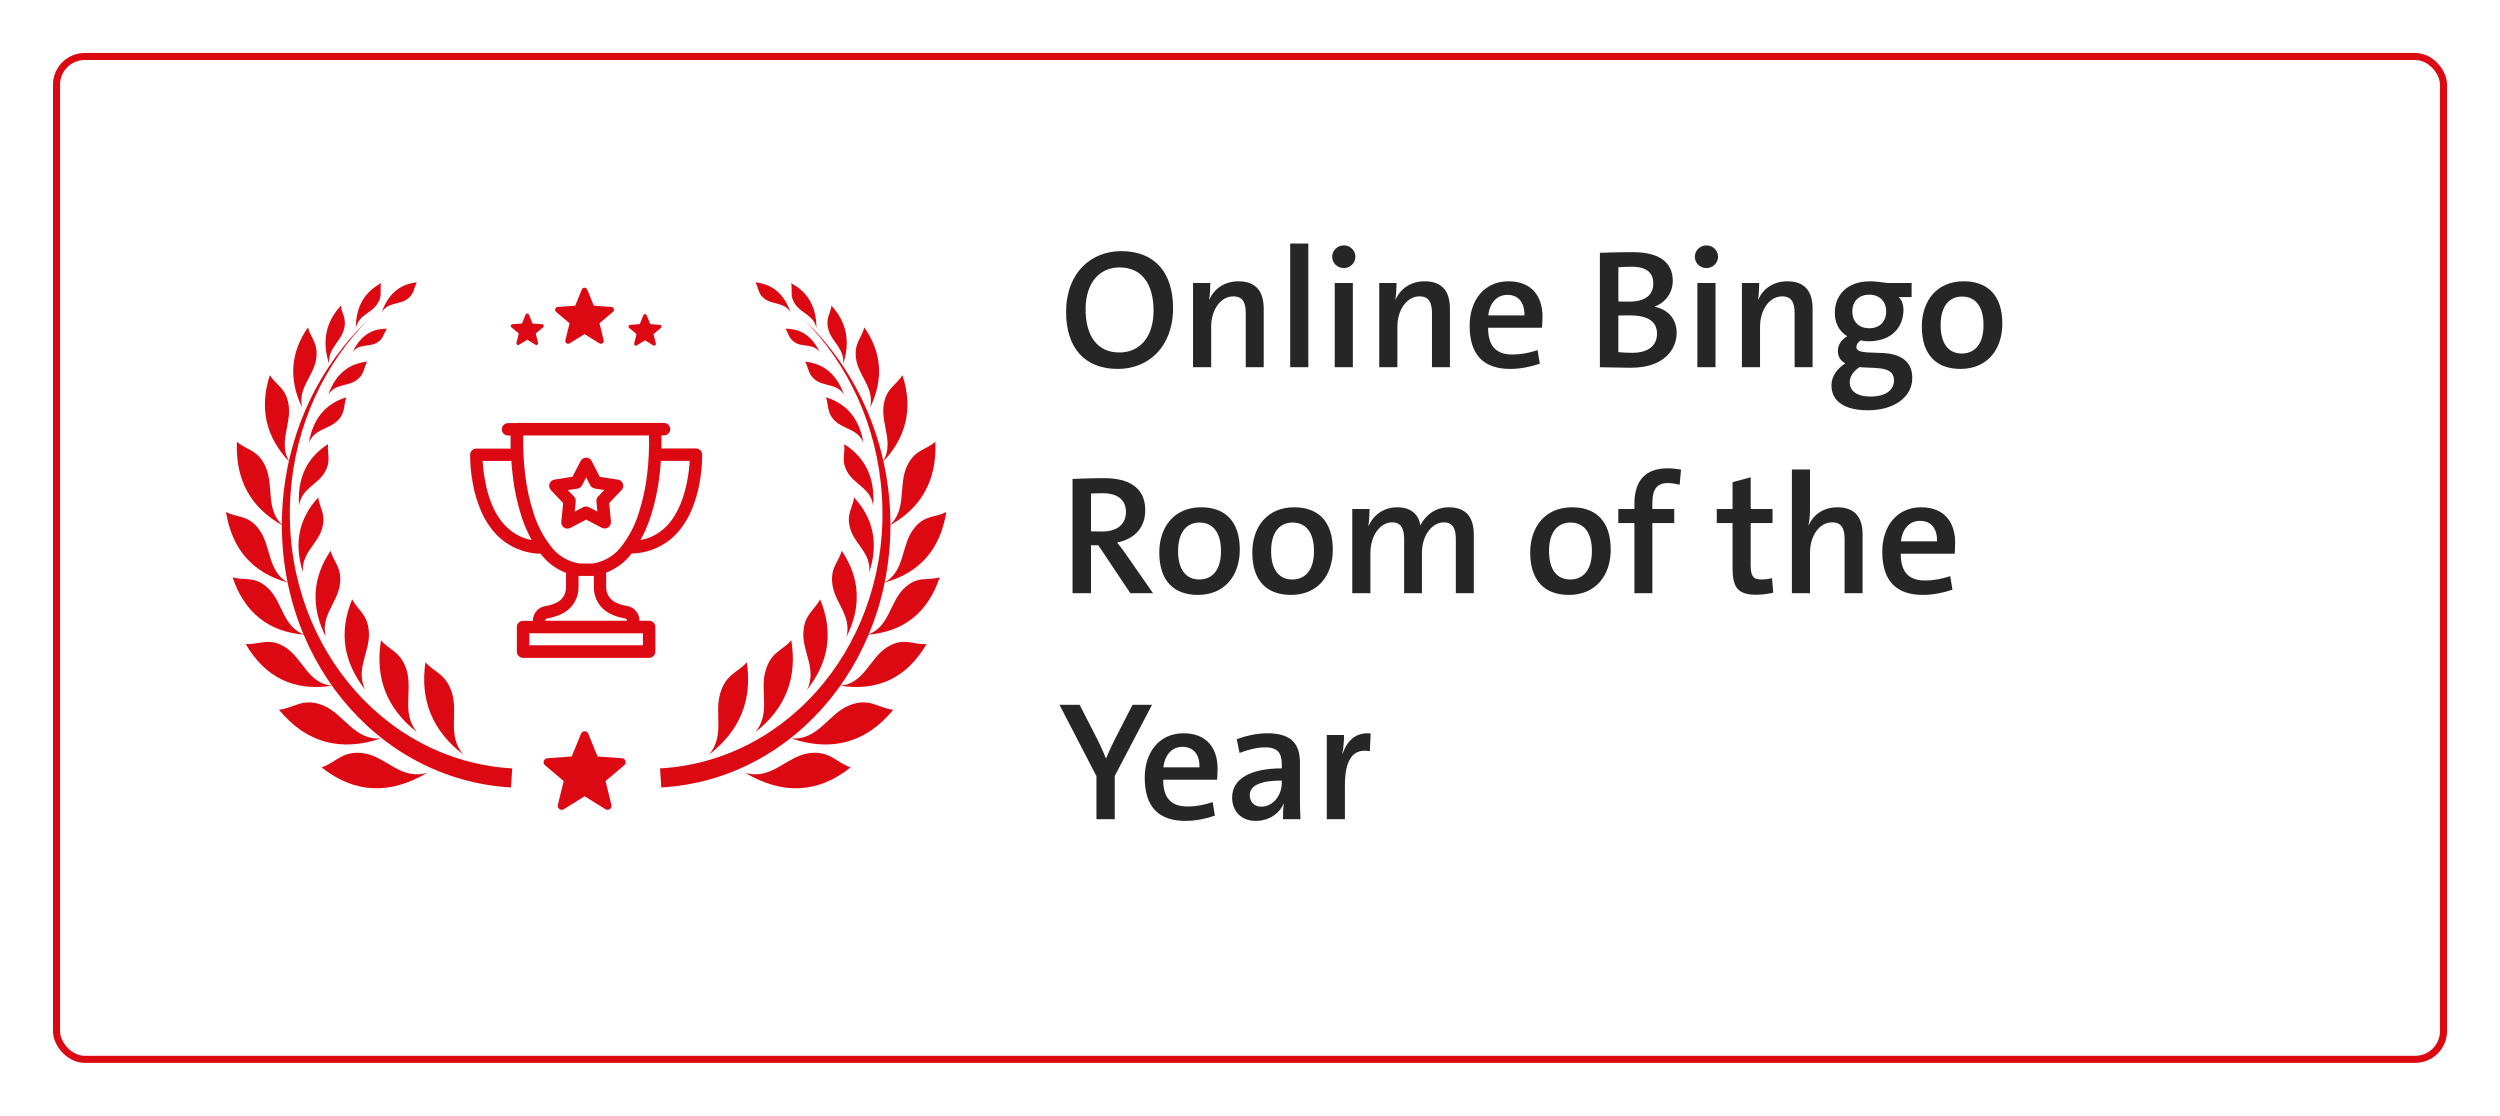 <svg width="177" height="79" viewBox="0 0 177 79" fill="none" xmlns="http://www.w3.org/2000/svg">
<g filter="url(#filter0_d_2041_1196)">
<rect x="4" y="3" width="169" height="71" rx="2" fill="white"/>
<rect x="4" y="3" width="169" height="71" rx="2" stroke="#DC0812" stroke-width="0.5"/>
</g>
<path d="M83.052 21.812C83.052 24.608 81.264 26.12 79.152 26.12C76.764 26.12 75.48 24.596 75.48 22.088C75.48 19.292 77.268 17.78 79.38 17.78C81.768 17.78 83.052 19.304 83.052 21.812ZM81.672 21.992C81.672 20.144 80.868 18.932 79.26 18.932C77.892 18.932 76.86 19.976 76.86 21.896C76.86 23.756 77.664 24.956 79.26 24.956C80.64 24.956 81.672 23.924 81.672 21.992ZM89.471 26H88.199V22.184C88.199 21.428 87.995 20.984 87.311 20.984C86.435 20.984 85.751 21.908 85.751 23.144V26H84.467V20.036H85.691C85.691 20.36 85.667 20.876 85.607 21.212H85.619C85.967 20.444 86.687 19.916 87.683 19.916C88.991 19.916 89.471 20.708 89.471 21.86V26ZM92.63 26H91.346V17.24H92.63V26ZM95.963 18.176C95.963 18.62 95.591 18.98 95.147 18.98C94.691 18.98 94.319 18.632 94.319 18.176C94.319 17.732 94.691 17.372 95.147 17.372C95.591 17.372 95.963 17.732 95.963 18.176ZM95.782 26H94.499V20.036H95.782V26ZM102.655 26H101.383V22.184C101.383 21.428 101.179 20.984 100.495 20.984C99.619 20.984 98.935 21.908 98.935 23.144V26H97.651V20.036H98.875C98.875 20.36 98.851 20.876 98.791 21.212H98.803C99.151 20.444 99.871 19.916 100.867 19.916C102.175 19.916 102.655 20.708 102.655 21.86V26ZM108.862 24.788L109.018 25.748C108.358 25.976 107.626 26.12 106.93 26.12C105.07 26.12 104.05 25.16 104.05 23.06C104.05 21.272 105.07 19.916 106.798 19.916C108.502 19.916 109.21 21.044 109.21 22.412C109.21 22.82 109.174 23.204 109.174 23.204H105.358C105.358 24.476 105.898 25.1 107.086 25.1C107.674 25.1 108.262 24.992 108.862 24.788ZM105.37 22.328H107.926C107.95 21.392 107.482 20.876 106.726 20.876C106.006 20.876 105.478 21.404 105.37 22.328ZM113.272 26V17.9C113.272 17.9 114.472 17.852 115.612 17.852C117.52 17.852 118.432 18.608 118.432 19.88C118.432 20.684 117.964 21.392 117.16 21.704V21.716C118.096 21.92 118.708 22.58 118.708 23.564C118.708 24.704 117.844 26.036 115.48 26.036C114.916 26.036 114.172 26.012 113.272 26ZM114.58 18.92V21.344C114.796 21.356 115.012 21.356 115.348 21.356C116.5 21.356 117.052 20.876 117.052 20.072C117.052 19.4 116.692 18.884 115.504 18.884C115.204 18.884 114.868 18.908 114.58 18.92ZM114.58 22.34V24.932C114.784 24.956 115.24 24.98 115.552 24.98C116.776 24.98 117.316 24.404 117.316 23.636C117.316 22.808 116.752 22.328 115.36 22.328C115.192 22.328 114.76 22.328 114.58 22.34ZM121.638 18.176C121.638 18.62 121.266 18.98 120.822 18.98C120.366 18.98 119.994 18.632 119.994 18.176C119.994 17.732 120.366 17.372 120.822 17.372C121.266 17.372 121.638 17.732 121.638 18.176ZM121.458 26H120.174V20.036H121.458V26ZM128.331 26H127.059V22.184C127.059 21.428 126.855 20.984 126.171 20.984C125.295 20.984 124.611 21.908 124.611 23.144V26H123.327V20.036H124.551C124.551 20.36 124.527 20.876 124.467 21.212H124.479C124.827 20.444 125.547 19.916 126.543 19.916C127.851 19.916 128.331 20.708 128.331 21.86V26ZM135.342 21.032H134.43C134.658 21.26 134.766 21.584 134.766 21.92C134.766 23.18 133.926 24.164 132.27 24.164C132.078 24.164 131.898 24.14 131.754 24.092C131.538 24.236 131.43 24.404 131.43 24.548C131.43 24.788 131.622 24.932 132.33 24.956L133.242 24.992C134.658 25.04 135.39 25.652 135.39 26.756C135.39 28.064 134.178 29.048 132.234 29.048C130.65 29.048 129.666 28.436 129.666 27.284C129.666 26.636 130.086 26.084 130.65 25.724C130.29 25.532 130.122 25.232 130.122 24.848C130.122 24.428 130.362 24.056 130.782 23.804C130.182 23.444 129.906 22.832 129.906 22.148C129.906 20.9 130.758 19.916 132.414 19.916C132.858 19.916 133.266 20 133.638 20.036H135.342V21.032ZM131.934 26.012C131.826 26.012 131.742 26 131.658 25.988C131.202 26.288 130.962 26.672 130.962 27.056C130.962 27.716 131.514 28.076 132.426 28.076C133.542 28.076 134.094 27.596 134.094 26.936C134.094 26.036 133.158 26.06 131.934 26.012ZM133.542 22.052C133.542 21.368 133.098 20.864 132.342 20.864C131.586 20.864 131.142 21.356 131.142 22.052C131.142 22.736 131.574 23.24 132.342 23.24C133.098 23.24 133.542 22.748 133.542 22.052ZM141.765 22.916C141.765 24.716 140.721 26.12 138.801 26.12C137.145 26.12 136.065 25.172 136.065 23.12C136.065 21.32 137.109 19.916 139.029 19.916C140.685 19.916 141.765 20.864 141.765 22.916ZM140.433 23.012C140.433 21.716 139.869 20.996 138.921 20.996C137.997 20.996 137.397 21.68 137.397 23.024C137.397 24.32 137.949 25.028 138.897 25.028C139.785 25.028 140.433 24.404 140.433 23.012ZM81.636 42H80.028L77.76 38.604H77.244V42H75.936V33.912C75.936 33.912 77.028 33.852 78.168 33.852C79.932 33.852 81.084 34.524 81.084 36.12C81.084 37.464 80.196 38.196 79.092 38.412C79.092 38.412 79.44 38.844 79.74 39.276L81.636 42ZM77.244 34.944V37.62C77.244 37.62 77.652 37.632 78.024 37.632C79.104 37.632 79.716 37.116 79.716 36.252C79.716 35.412 79.152 34.92 78.072 34.92C77.676 34.92 77.244 34.944 77.244 34.944ZM87.777 38.916C87.777 40.716 86.733 42.12 84.813 42.12C83.157 42.12 82.077 41.172 82.077 39.12C82.077 37.32 83.121 35.916 85.041 35.916C86.697 35.916 87.777 36.864 87.777 38.916ZM86.445 39.012C86.445 37.716 85.881 36.996 84.933 36.996C84.009 36.996 83.409 37.68 83.409 39.024C83.409 40.32 83.961 41.028 84.909 41.028C85.797 41.028 86.445 40.404 86.445 39.012ZM94.363 38.916C94.363 40.716 93.319 42.12 91.399 42.12C89.743 42.12 88.663 41.172 88.663 39.12C88.663 37.32 89.707 35.916 91.627 35.916C93.283 35.916 94.363 36.864 94.363 38.916ZM93.031 39.012C93.031 37.716 92.467 36.996 91.519 36.996C90.595 36.996 89.995 37.68 89.995 39.024C89.995 40.32 90.547 41.028 91.495 41.028C92.383 41.028 93.031 40.404 93.031 39.012ZM104.345 42H103.073V38.184C103.073 37.428 102.869 36.984 102.209 36.984C101.441 36.984 100.673 37.836 100.673 39.156V42H99.413V38.184C99.413 37.428 99.209 36.984 98.549 36.984C97.733 36.984 97.025 37.896 97.025 39.156V42H95.741V36.036H96.965C96.965 36.36 96.941 36.852 96.881 37.212L96.905 37.224C97.253 36.432 97.997 35.916 98.921 35.916C99.953 35.916 100.445 36.468 100.565 37.2C100.829 36.636 101.489 35.916 102.569 35.916C103.877 35.916 104.345 36.708 104.345 37.86V42ZM114.039 38.916C114.039 40.716 112.995 42.12 111.075 42.12C109.419 42.12 108.339 41.172 108.339 39.12C108.339 37.32 109.383 35.916 111.303 35.916C112.959 35.916 114.039 36.864 114.039 38.916ZM112.707 39.012C112.707 37.716 112.143 36.996 111.195 36.996C110.271 36.996 109.671 37.68 109.671 39.024C109.671 40.32 110.223 41.028 111.171 41.028C112.059 41.028 112.707 40.404 112.707 39.012ZM118.536 36.036V37.032H116.988V42H115.716V37.032H114.576V36.036H115.716V35.676C115.716 33.936 116.58 33.156 118.08 33.156C118.548 33.156 119.016 33.252 119.016 33.252L118.92 34.32C118.92 34.32 118.5 34.2 118.08 34.2C117.336 34.2 116.988 34.62 116.988 35.592V36.036H118.536ZM125.461 40.932L125.545 41.964C125.185 42.048 124.717 42.108 124.333 42.108C123.061 42.108 122.665 41.604 122.665 40.248V37.032H121.549V36.036H122.665V34.14L123.949 33.792V36.036H125.497V37.032H123.949V39.984C123.949 40.788 124.117 41.028 124.705 41.028C124.969 41.028 125.233 40.992 125.461 40.932ZM131.87 42H130.598V38.172C130.598 37.428 130.394 36.984 129.71 36.984C128.81 36.984 128.15 37.932 128.15 39.132V42H126.866V33.24H128.15V35.952C128.15 36.324 128.126 36.816 128.042 37.152L128.066 37.164C128.414 36.408 129.122 35.916 130.094 35.916C131.45 35.916 131.87 36.78 131.87 37.824V42ZM138.077 40.788L138.233 41.748C137.573 41.976 136.841 42.12 136.145 42.12C134.285 42.12 133.265 41.16 133.265 39.06C133.265 37.272 134.285 35.916 136.013 35.916C137.717 35.916 138.425 37.044 138.425 38.412C138.425 38.82 138.389 39.204 138.389 39.204H134.573C134.573 40.476 135.113 41.1 136.301 41.1C136.889 41.1 137.477 40.992 138.077 40.788ZM134.585 38.328H137.141C137.165 37.392 136.697 36.876 135.941 36.876C135.221 36.876 134.693 37.404 134.585 38.328ZM81.564 49.9L78.924 54.94V58H77.628V54.952L75.012 49.9H76.44L77.712 52.384C77.952 52.864 78.12 53.26 78.3 53.692H78.312C78.504 53.224 78.72 52.756 78.948 52.312L80.184 49.9H81.564ZM85.858 56.788L86.014 57.748C85.354 57.976 84.622 58.12 83.926 58.12C82.066 58.12 81.046 57.16 81.046 55.06C81.046 53.272 82.066 51.916 83.794 51.916C85.498 51.916 86.206 53.044 86.206 54.412C86.206 54.82 86.17 55.204 86.17 55.204H82.354C82.354 56.476 82.894 57.1 84.082 57.1C84.67 57.1 85.258 56.992 85.858 56.788ZM82.366 54.328H84.922C84.946 53.392 84.478 52.876 83.722 52.876C83.002 52.876 82.474 53.404 82.366 54.328ZM92.071 58H90.835C90.835 57.616 90.847 57.22 90.895 56.896L90.883 56.884C90.595 57.592 89.851 58.12 88.903 58.12C87.883 58.12 87.235 57.436 87.235 56.464C87.235 55.12 88.567 54.4 90.751 54.4V54.112C90.751 53.308 90.451 52.912 89.575 52.912C89.023 52.912 88.327 53.08 87.763 53.308L87.559 52.336C88.207 52.096 88.987 51.916 89.719 51.916C91.483 51.916 92.035 52.708 92.035 54.004V56.368C92.035 56.884 92.047 57.496 92.071 58ZM90.751 55.444V55.264C88.975 55.264 88.483 55.744 88.483 56.308C88.483 56.764 88.795 57.112 89.299 57.112C90.163 57.112 90.751 56.26 90.751 55.444ZM97.044 51.928L96.984 53.188C95.796 52.96 95.22 53.788 95.22 55.576V58H93.936V52.036H95.16C95.16 52.372 95.124 52.9 95.04 53.356H95.064C95.328 52.552 95.928 51.808 97.044 51.928Z" fill="#262626"/>
<path d="M41.573 20.493L42.041 21.642L43.278 21.732C43.457 21.744 43.529 21.968 43.393 22.085L42.444 22.887L42.741 24.091C42.783 24.265 42.594 24.405 42.44 24.31L41.384 23.656L40.329 24.31C40.177 24.405 39.986 24.265 40.028 24.091L40.324 22.887L39.376 22.085C39.239 21.968 39.311 21.744 39.49 21.732L40.727 21.642L41.195 20.493C41.262 20.326 41.499 20.326 41.566 20.493H41.573Z" fill="#DC0812"/>
<path d="M41.648 51.949L42.305 53.557L44.037 53.684C44.288 53.701 44.391 54.015 44.199 54.179L42.873 55.299L43.288 56.986C43.348 57.23 43.081 57.424 42.867 57.292L41.392 56.377L39.916 57.292C39.702 57.424 39.436 57.23 39.495 56.986L39.911 55.299L38.585 54.179C38.393 54.017 38.495 53.704 38.746 53.684L40.478 53.557L41.135 51.949C41.23 51.715 41.561 51.715 41.656 51.949H41.648Z" fill="#DC0812"/>
<path d="M45.782 22.314L46.041 22.949L46.722 22.999C46.832 23.006 46.877 23.143 46.792 23.215L46.27 23.656L46.434 24.32C46.461 24.427 46.344 24.512 46.25 24.455L45.667 24.094L45.085 24.455C44.99 24.512 44.873 24.427 44.901 24.32L45.065 23.656L44.542 23.215C44.458 23.143 44.503 23.006 44.612 22.999L45.294 22.949L45.553 22.314C45.595 22.212 45.739 22.212 45.782 22.314Z" fill="#DC0812"/>
<path d="M37.216 22.27L36.957 22.904L36.275 22.954C36.166 22.962 36.121 23.098 36.205 23.171L36.728 23.611L36.564 24.276C36.536 24.383 36.653 24.467 36.748 24.41L37.33 24.049L37.913 24.41C38.007 24.467 38.124 24.383 38.097 24.276L37.932 23.611L38.455 23.171C38.54 23.098 38.495 22.962 38.386 22.954L37.704 22.904L37.445 22.27C37.402 22.168 37.258 22.168 37.216 22.27Z" fill="#DC0812"/>
<path fill-rule="evenodd" clip-rule="evenodd" d="M56.869 22.581C60.017 25.716 62.112 30.109 62.436 35.064C63.095 45.212 56.065 53.87 46.732 54.403L46.819 55.752C56.436 55.202 63.678 46.283 62.998 35.825C62.652 30.515 60.33 25.831 56.866 22.581H56.869Z" fill="#DC0812"/>
<path fill-rule="evenodd" clip-rule="evenodd" d="M52.727 54.699C54.547 55.289 55.637 53.609 57.177 53.343C58.718 53.077 59.2 53.995 60.228 54.328C57.904 56.182 55.398 56.289 52.73 54.699H52.727Z" fill="#DC0812"/>
<path fill-rule="evenodd" clip-rule="evenodd" d="M56.005 52.275C57.886 52.454 58.643 50.558 60.096 49.953C61.55 49.349 62.187 50.148 63.247 50.249C61.316 52.591 58.894 53.251 56.005 52.275Z" fill="#DC0812"/>
<path fill-rule="evenodd" clip-rule="evenodd" d="M59.487 48.55C61.169 48.408 61.582 46.604 62.782 45.837C63.984 45.071 64.651 45.675 65.601 45.596C64.215 47.982 62.167 48.955 59.484 48.55H59.487Z" fill="#DC0812"/>
<path fill-rule="evenodd" clip-rule="evenodd" d="M61.403 44.944C62.938 44.449 62.991 42.674 63.964 41.699C64.937 40.723 65.668 41.146 66.535 40.867C65.683 43.396 63.961 44.745 61.401 44.941L61.403 44.944Z" fill="#DC0812"/>
<path fill-rule="evenodd" clip-rule="evenodd" d="M62.615 41.246C64.043 40.464 63.809 38.702 64.608 37.555C65.407 36.408 66.194 36.686 67 36.246C66.572 38.906 65.099 40.564 62.615 41.246Z" fill="#DC0812"/>
<path fill-rule="evenodd" clip-rule="evenodd" d="M62.968 37.214C64.198 36.111 63.618 34.439 64.163 33.125C64.708 31.811 65.529 31.898 66.224 31.276C66.341 33.984 65.243 35.96 62.968 37.214Z" fill="#DC0812"/>
<path fill-rule="evenodd" clip-rule="evenodd" d="M62.505 32.707C63.307 31.388 62.396 30.084 62.553 28.775C62.707 27.463 63.441 27.307 63.894 26.56C64.653 28.904 64.178 30.955 62.505 32.707Z" fill="#DC0812"/>
<path fill-rule="evenodd" clip-rule="evenodd" d="M61.6 28.887C61.941 27.508 60.831 26.667 60.624 25.492C60.417 24.318 61 23.959 61.191 23.18C62.441 24.965 62.565 26.869 61.597 28.884L61.6 28.887Z" fill="#DC0812"/>
<path fill-rule="evenodd" clip-rule="evenodd" d="M59.693 25.771C59.813 24.723 58.927 24.231 58.668 23.395C58.409 22.558 58.8 22.23 58.867 21.64C59.942 22.81 60.213 24.188 59.696 25.771H59.693Z" fill="#DC0812"/>
<path fill-rule="evenodd" clip-rule="evenodd" d="M57.804 23.235C57.623 22.324 56.759 22.192 56.324 21.578C55.886 20.963 56.12 20.567 56.017 20.052C57.217 20.687 57.807 21.755 57.804 23.235Z" fill="#DC0812"/>
<path fill-rule="evenodd" clip-rule="evenodd" d="M50.204 53.418C51.331 52.091 50.57 50.521 50.986 49.107C51.401 47.691 52.237 47.632 52.874 46.885C53.275 49.575 52.372 51.753 50.204 53.42V53.418Z" fill="#DC0812"/>
<path fill-rule="evenodd" clip-rule="evenodd" d="M53.479 51.832C54.577 50.516 53.798 48.946 54.186 47.537C54.574 46.128 55.403 46.071 56.023 45.33C56.463 48.012 55.599 50.18 53.479 51.832Z" fill="#DC0812"/>
<path fill-rule="evenodd" clip-rule="evenodd" d="M57.138 48.834C57.847 47.403 56.821 46.176 56.876 44.827C56.931 43.475 57.663 43.234 58.063 42.428C59.016 44.73 58.693 46.867 57.138 48.836V48.834Z" fill="#DC0812"/>
<path fill-rule="evenodd" clip-rule="evenodd" d="M59.927 45.1C60.315 43.635 59.146 42.711 58.944 41.452C58.745 40.193 59.372 39.822 59.594 38.996C60.898 40.927 60.997 42.968 59.927 45.1Z" fill="#DC0812"/>
<path fill-rule="evenodd" clip-rule="evenodd" d="M61.54 40.539C61.692 39.19 60.547 38.555 60.213 37.478C59.877 36.4 60.38 35.98 60.465 35.218C61.853 36.721 62.204 38.501 61.54 40.539Z" fill="#DC0812"/>
<path fill-rule="evenodd" clip-rule="evenodd" d="M61.821 35.81C61.667 34.598 60.547 34.33 60.029 33.476C59.512 32.622 59.855 32.13 59.77 31.445C61.286 32.408 61.963 33.869 61.821 35.81Z" fill="#DC0812"/>
<path fill-rule="evenodd" clip-rule="evenodd" d="M61.134 31.363C60.748 30.363 59.743 30.41 59.123 29.808C58.506 29.203 58.693 28.695 58.476 28.13C59.965 28.581 60.846 29.666 61.134 31.363Z" fill="#DC0812"/>
<path fill-rule="evenodd" clip-rule="evenodd" d="M59.761 27.959C59.285 27.157 58.424 27.369 57.802 26.951C57.182 26.533 57.272 26.06 57.003 25.607C58.349 25.744 59.265 26.535 59.761 27.959Z" fill="#DC0812"/>
<path fill-rule="evenodd" clip-rule="evenodd" d="M58.028 24.927C57.578 24.32 56.896 24.574 56.361 24.293C55.826 24.012 55.858 23.619 55.604 23.275C56.707 23.258 57.513 23.815 58.028 24.925V24.927Z" fill="#DC0812"/>
<path fill-rule="evenodd" clip-rule="evenodd" d="M55.97 22.115C55.54 21.391 54.763 21.583 54.203 21.204C53.643 20.829 53.723 20.401 53.482 19.99C54.699 20.112 55.525 20.829 55.97 22.113V22.115Z" fill="#DC0812"/>
<path fill-rule="evenodd" clip-rule="evenodd" d="M26.129 22.581C22.981 25.716 20.885 30.109 20.562 35.064C19.902 45.212 26.933 53.87 36.265 54.403L36.178 55.752C26.562 55.202 19.32 46.283 19.999 35.825C20.345 30.515 22.667 25.831 26.131 22.581H26.129Z" fill="#DC0812"/>
<path fill-rule="evenodd" clip-rule="evenodd" d="M30.27 54.699C28.451 55.289 27.361 53.609 25.82 53.343C24.28 53.077 23.797 53.995 22.769 54.328C25.093 56.182 27.6 56.289 30.267 54.699H30.27Z" fill="#DC0812"/>
<path fill-rule="evenodd" clip-rule="evenodd" d="M26.992 52.275C25.111 52.454 24.354 50.558 22.901 49.953C21.448 49.349 20.811 50.148 19.75 50.249C21.682 52.591 24.103 53.251 26.992 52.275Z" fill="#DC0812"/>
<path fill-rule="evenodd" clip-rule="evenodd" d="M23.511 48.55C21.828 48.408 21.415 46.604 20.216 45.837C19.014 45.071 18.347 45.675 17.396 45.596C18.782 47.982 20.831 48.955 23.513 48.55H23.511Z" fill="#DC0812"/>
<path fill-rule="evenodd" clip-rule="evenodd" d="M21.595 44.944C20.059 44.449 20.007 42.674 19.034 41.699C18.061 40.723 17.329 41.146 16.463 40.867C17.314 43.396 19.036 44.745 21.597 44.941L21.595 44.944Z" fill="#DC0812"/>
<path fill-rule="evenodd" clip-rule="evenodd" d="M20.385 41.246C18.956 40.464 19.191 38.702 18.392 37.555C17.593 36.408 16.806 36.686 16 36.246C16.428 38.906 17.901 40.564 20.385 41.246Z" fill="#DC0812"/>
<path fill-rule="evenodd" clip-rule="evenodd" d="M20.029 37.214C18.8 36.111 19.38 34.439 18.835 33.125C18.29 31.811 17.468 31.898 16.774 31.276C16.657 33.984 17.755 35.96 20.029 37.214Z" fill="#DC0812"/>
<path fill-rule="evenodd" clip-rule="evenodd" d="M20.494 32.707C19.693 31.388 20.604 30.084 20.447 28.775C20.293 27.463 19.559 27.307 19.106 26.56C18.347 28.904 18.822 30.955 20.494 32.707Z" fill="#DC0812"/>
<path fill-rule="evenodd" clip-rule="evenodd" d="M21.398 28.887C21.057 27.508 22.167 26.667 22.373 25.492C22.58 24.318 21.998 23.959 21.806 23.18C20.557 24.965 20.432 26.869 21.4 28.884L21.398 28.887Z" fill="#DC0812"/>
<path fill-rule="evenodd" clip-rule="evenodd" d="M23.304 25.771C23.185 24.723 24.071 24.231 24.329 23.395C24.588 22.558 24.198 22.23 24.13 21.64C23.055 22.81 22.784 24.188 23.302 25.771H23.304Z" fill="#DC0812"/>
<path fill-rule="evenodd" clip-rule="evenodd" d="M25.193 23.235C25.375 22.324 26.238 22.192 26.674 21.578C27.112 20.963 26.878 20.567 26.98 20.052C25.78 20.687 25.191 21.755 25.193 23.235Z" fill="#DC0812"/>
<path fill-rule="evenodd" clip-rule="evenodd" d="M32.793 53.418C31.666 52.091 32.428 50.521 32.012 49.107C31.596 47.691 30.76 47.632 30.123 46.885C29.722 49.575 30.626 51.753 32.793 53.42V53.418Z" fill="#DC0812"/>
<path fill-rule="evenodd" clip-rule="evenodd" d="M29.518 51.832C28.421 50.516 29.2 48.946 28.812 47.537C28.423 46.128 27.595 46.071 26.975 45.33C26.535 48.012 27.398 50.18 29.518 51.832Z" fill="#DC0812"/>
<path fill-rule="evenodd" clip-rule="evenodd" d="M25.86 48.834C25.151 47.403 26.176 46.176 26.121 44.827C26.067 43.475 25.335 43.234 24.934 42.428C23.981 44.73 24.305 46.867 25.86 48.836V48.834Z" fill="#DC0812"/>
<path fill-rule="evenodd" clip-rule="evenodd" d="M23.07 45.1C22.682 43.635 23.852 42.711 24.053 41.452C24.252 40.193 23.625 39.822 23.404 38.996C22.1 40.927 22 42.968 23.07 45.1Z" fill="#DC0812"/>
<path fill-rule="evenodd" clip-rule="evenodd" d="M21.458 40.539C21.306 39.19 22.451 38.555 22.784 37.478C23.12 36.4 22.617 35.98 22.533 35.218C21.144 36.721 20.793 38.501 21.458 40.539Z" fill="#DC0812"/>
<path fill-rule="evenodd" clip-rule="evenodd" d="M21.176 35.81C21.331 34.598 22.451 34.33 22.968 33.476C23.486 32.622 23.142 32.13 23.227 31.445C21.712 32.408 21.035 33.869 21.176 35.81Z" fill="#DC0812"/>
<path fill-rule="evenodd" clip-rule="evenodd" d="M21.863 31.363C22.249 30.363 23.254 30.41 23.874 29.808C24.491 29.203 24.305 28.695 24.521 28.13C23.033 28.581 22.152 29.666 21.863 31.363Z" fill="#DC0812"/>
<path fill-rule="evenodd" clip-rule="evenodd" d="M23.237 27.959C23.712 27.157 24.573 27.369 25.196 26.951C25.815 26.533 25.726 26.06 25.994 25.607C24.648 25.744 23.732 26.535 23.237 27.959Z" fill="#DC0812"/>
<path fill-rule="evenodd" clip-rule="evenodd" d="M24.969 24.927C25.42 24.32 26.102 24.574 26.637 24.293C27.172 24.012 27.139 23.619 27.393 23.275C26.291 23.258 25.484 23.815 24.969 24.925V24.927Z" fill="#DC0812"/>
<path fill-rule="evenodd" clip-rule="evenodd" d="M27.027 22.115C27.458 21.391 28.234 21.583 28.794 21.204C29.354 20.829 29.274 20.401 29.516 19.99C28.299 20.112 27.473 20.829 27.027 22.113V22.115Z" fill="#DC0812"/>
<path fill-rule="evenodd" clip-rule="evenodd" d="M42.396 33.853L43.73 34.057C43.86 34.072 43.967 34.16 44.009 34.284C44.051 34.404 44.02 34.537 43.932 34.629L43.025 35.582L43.155 36.941C43.166 37.065 43.109 37.187 43.006 37.258C42.951 37.296 42.884 37.317 42.815 37.317C42.76 37.317 42.707 37.303 42.657 37.279L41.5 36.676L40.335 37.288C40.278 37.319 40.213 37.33 40.148 37.324C39.96 37.307 39.82 37.139 39.838 36.951L39.975 35.582L39.075 34.629C38.987 34.537 38.957 34.404 38.999 34.284C39.039 34.164 39.144 34.076 39.27 34.057L40.598 33.843L41.197 32.684C41.229 32.623 41.279 32.574 41.34 32.541C41.506 32.454 41.713 32.517 41.803 32.684L42.396 33.853ZM42.324 35.494C42.312 35.395 42.346 35.298 42.415 35.225L42.987 34.621L42.133 34.492C42.026 34.474 41.933 34.408 41.881 34.312L41.5 33.584L41.119 34.312C41.067 34.415 40.966 34.488 40.852 34.501L39.998 34.631L40.57 35.225C40.638 35.298 40.672 35.395 40.661 35.494L40.572 36.392L41.334 35.999C41.433 35.946 41.551 35.946 41.651 35.999L42.413 36.392L42.324 35.494Z" fill="#DC0812"/>
<path fill-rule="evenodd" clip-rule="evenodd" d="M49.272 31.85C49.457 31.848 49.61 31.997 49.614 32.182C49.615 32.864 49.551 33.545 49.421 34.216C49.307 34.841 49.127 35.451 48.883 36.038C48.622 36.684 48.241 37.276 47.763 37.781C46.95 38.614 45.835 39.085 44.67 39.085C44.611 39.167 44.547 39.247 44.48 39.325C44.035 39.845 43.46 40.24 42.816 40.469V41.574C42.812 42.053 43.077 42.495 43.5 42.718C43.769 42.859 44.058 42.955 44.36 42.996C44.831 43.065 45.179 43.473 45.174 43.95V44.049H45.959C46.148 44.049 46.3 44.201 46.3 44.39V46.134C46.3 46.323 46.148 46.476 45.959 46.476H37.033C36.845 46.476 36.692 46.323 36.692 46.134V44.4C36.692 44.211 36.845 44.058 37.033 44.058H37.827V43.959C37.821 43.483 38.17 43.075 38.641 43.006C38.938 42.966 39.226 42.874 39.491 42.735C39.914 42.512 40.179 42.07 40.175 41.592V40.486C39.531 40.257 38.957 39.862 38.511 39.342C38.461 39.28 38.411 39.217 38.361 39.153C38.347 39.136 38.334 39.119 38.32 39.102C37.159 39.1 36.046 38.629 35.236 37.798C34.757 37.293 34.376 36.702 34.115 36.055C33.871 35.468 33.691 34.858 33.577 34.233C33.447 33.56 33.383 32.876 33.386 32.191C33.39 32.006 33.543 31.86 33.728 31.86H36.252C36.244 31.525 36.247 31.234 36.25 31C36.251 30.902 36.252 30.814 36.252 30.737H35.972C35.783 30.737 35.63 30.584 35.63 30.395C35.63 30.207 35.783 30.054 35.972 30.054H36.544C36.568 30.048 36.593 30.045 36.618 30.045H46.371C46.394 30.043 46.417 30.043 46.44 30.045H47.011C47.2 30.045 47.353 30.197 47.353 30.386C47.353 30.575 47.2 30.727 47.011 30.727H46.729C46.729 30.804 46.731 30.892 46.732 30.991C46.736 31.225 46.74 31.515 46.729 31.85H49.272ZM35.73 37.314C36.053 37.651 36.442 37.922 36.873 38.107C37.18 38.236 37.502 38.324 37.832 38.37C37.506 37.807 37.239 37.211 37.035 36.593C36.727 35.642 36.513 34.66 36.401 33.665C36.351 33.264 36.319 32.885 36.296 32.532H34.065C34.09 33.062 34.153 33.592 34.256 34.113C34.429 35.068 34.828 36.4 35.73 37.314ZM37.375 45.784H45.618V44.733H37.375V45.784ZM44.259 43.681C43.881 43.626 43.517 43.507 43.18 43.33C42.539 42.987 42.141 42.316 42.144 41.59V40.659L42.051 40.675H40.953L40.859 40.659V41.59C40.861 42.32 40.459 42.989 39.813 43.33C39.475 43.507 39.111 43.627 38.734 43.681C38.6 43.7 38.501 43.814 38.501 43.95V44.049H44.491V43.95C44.491 43.814 44.392 43.7 44.259 43.681ZM42.022 39.986H42.03C42.783 39.861 43.467 39.472 43.963 38.89C44.569 38.145 45.027 37.291 45.313 36.374C45.606 35.468 45.809 34.538 45.917 33.592C46.03 32.643 46.075 31.688 46.049 30.733H36.946C36.921 31.688 36.967 32.643 37.081 33.592C37.188 34.54 37.392 35.474 37.687 36.381C37.975 37.296 38.435 38.147 39.041 38.89C39.535 39.472 40.219 39.861 40.972 39.986H40.985L41.063 39.998H41.944L42.022 39.986ZM47.269 37.314C48.159 36.4 48.554 35.066 48.744 34.113C48.847 33.59 48.91 33.062 48.935 32.531H46.695C46.674 32.883 46.64 33.263 46.592 33.663C46.478 34.658 46.264 35.638 45.955 36.591C45.751 37.211 45.484 37.805 45.158 38.37C45.49 38.324 45.816 38.236 46.125 38.107C46.556 37.922 46.945 37.651 47.269 37.314Z" fill="#DC0812"/>
<path fill-rule="evenodd" clip-rule="evenodd" d="M42.396 33.853L43.73 34.057C43.86 34.072 43.967 34.16 44.009 34.284C44.051 34.404 44.02 34.537 43.932 34.629L43.025 35.582L43.155 36.941C43.166 37.065 43.109 37.187 43.006 37.258C42.951 37.296 42.884 37.317 42.815 37.317C42.76 37.317 42.707 37.303 42.657 37.279L41.5 36.676L40.335 37.288C40.278 37.319 40.213 37.33 40.148 37.324C39.96 37.307 39.82 37.139 39.838 36.951L39.975 35.582L39.075 34.629C38.987 34.537 38.957 34.404 38.999 34.284C39.039 34.164 39.144 34.076 39.27 34.057L40.598 33.843L41.197 32.684C41.229 32.623 41.279 32.574 41.34 32.541C41.506 32.454 41.713 32.517 41.803 32.684L42.396 33.853ZM42.324 35.494C42.312 35.395 42.346 35.298 42.415 35.225L42.987 34.621L42.133 34.492C42.026 34.474 41.933 34.408 41.881 34.312L41.5 33.584L41.119 34.312C41.067 34.415 40.966 34.488 40.852 34.501L39.998 34.631L40.57 35.225C40.638 35.298 40.672 35.395 40.661 35.494L40.572 36.392L41.334 35.999C41.433 35.946 41.551 35.946 41.651 35.999L42.413 36.392L42.324 35.494Z" stroke="#DC0812" stroke-width="0.2"/>
<path fill-rule="evenodd" clip-rule="evenodd" d="M49.272 31.85C49.457 31.848 49.61 31.997 49.614 32.182C49.615 32.864 49.551 33.545 49.421 34.216C49.307 34.841 49.127 35.451 48.883 36.038C48.622 36.684 48.241 37.276 47.763 37.781C46.95 38.614 45.835 39.085 44.67 39.085C44.611 39.167 44.547 39.247 44.48 39.325C44.035 39.845 43.46 40.24 42.816 40.469V41.574C42.812 42.053 43.077 42.495 43.5 42.718C43.769 42.859 44.058 42.955 44.36 42.996C44.831 43.065 45.179 43.473 45.174 43.95V44.049H45.959C46.148 44.049 46.3 44.201 46.3 44.39V46.134C46.3 46.323 46.148 46.476 45.959 46.476H37.033C36.845 46.476 36.692 46.323 36.692 46.134V44.4C36.692 44.211 36.845 44.058 37.033 44.058H37.827V43.959C37.821 43.483 38.17 43.075 38.641 43.006C38.938 42.966 39.226 42.874 39.491 42.735C39.914 42.512 40.179 42.07 40.175 41.592V40.486C39.531 40.257 38.957 39.862 38.511 39.342C38.461 39.28 38.411 39.217 38.361 39.153C38.347 39.136 38.334 39.119 38.32 39.102C37.159 39.1 36.046 38.629 35.236 37.798C34.757 37.293 34.376 36.702 34.115 36.055C33.871 35.468 33.691 34.858 33.577 34.233C33.447 33.56 33.383 32.876 33.386 32.191C33.39 32.006 33.543 31.86 33.728 31.86H36.252C36.244 31.525 36.247 31.234 36.25 31C36.251 30.902 36.252 30.814 36.252 30.737H35.972C35.783 30.737 35.63 30.584 35.63 30.395C35.63 30.207 35.783 30.054 35.972 30.054H36.544C36.568 30.048 36.593 30.045 36.618 30.045H46.371C46.394 30.043 46.417 30.043 46.44 30.045H47.011C47.2 30.045 47.353 30.197 47.353 30.386C47.353 30.575 47.2 30.727 47.011 30.727H46.729C46.729 30.804 46.731 30.892 46.732 30.991C46.736 31.225 46.74 31.515 46.729 31.85H49.272ZM35.73 37.314C36.053 37.651 36.442 37.922 36.873 38.107C37.18 38.236 37.502 38.324 37.832 38.37C37.506 37.807 37.239 37.211 37.035 36.593C36.727 35.642 36.513 34.66 36.401 33.665C36.351 33.264 36.319 32.885 36.296 32.532H34.065C34.09 33.062 34.153 33.592 34.256 34.113C34.429 35.068 34.828 36.4 35.73 37.314ZM37.375 45.784H45.618V44.733H37.375V45.784ZM44.259 43.681C43.881 43.626 43.517 43.507 43.18 43.33C42.539 42.987 42.141 42.316 42.144 41.59V40.659L42.051 40.675H40.953L40.859 40.659V41.59C40.861 42.32 40.459 42.989 39.813 43.33C39.475 43.507 39.111 43.627 38.734 43.681C38.6 43.7 38.501 43.814 38.501 43.95V44.049H44.491V43.95C44.491 43.814 44.392 43.7 44.259 43.681ZM42.022 39.986H42.03C42.783 39.861 43.467 39.472 43.963 38.89C44.569 38.145 45.027 37.291 45.313 36.374C45.606 35.468 45.809 34.538 45.917 33.592C46.03 32.643 46.075 31.688 46.049 30.733H36.946C36.921 31.688 36.967 32.643 37.081 33.592C37.188 34.54 37.392 35.474 37.687 36.381C37.975 37.296 38.435 38.147 39.041 38.89C39.535 39.472 40.219 39.861 40.972 39.986H40.985L41.063 39.998H41.944L42.022 39.986ZM47.269 37.314C48.159 36.4 48.554 35.066 48.744 34.113C48.847 33.59 48.91 33.062 48.935 32.531H46.695C46.674 32.883 46.64 33.263 46.592 33.663C46.478 34.658 46.264 35.638 45.955 36.591C45.751 37.211 45.484 37.805 45.158 38.37C45.49 38.324 45.816 38.236 46.125 38.107C46.556 37.922 46.945 37.651 47.269 37.314Z" stroke="#DC0812" stroke-width="0.2"/>
<defs>
<filter id="filter0_d_2041_1196" x="0.75" y="0.75" width="175.5" height="77.5" filterUnits="userSpaceOnUse" color-interpolation-filters="sRGB">
<feFlood flood-opacity="0" result="BackgroundImageFix"/>
<feColorMatrix in="SourceAlpha" type="matrix" values="0 0 0 0 0 0 0 0 0 0 0 0 0 0 0 0 0 0 127 0" result="hardAlpha"/>
<feOffset dy="1"/>
<feGaussianBlur stdDeviation="1.5"/>
<feComposite in2="hardAlpha" operator="out"/>
<feColorMatrix type="matrix" values="0 0 0 0 0 0 0 0 0 0 0 0 0 0 0 0 0 0 0.15 0"/>
<feBlend mode="normal" in2="BackgroundImageFix" result="effect1_dropShadow_2041_1196"/>
<feBlend mode="normal" in="SourceGraphic" in2="effect1_dropShadow_2041_1196" result="shape"/>
</filter>
</defs>
</svg>
